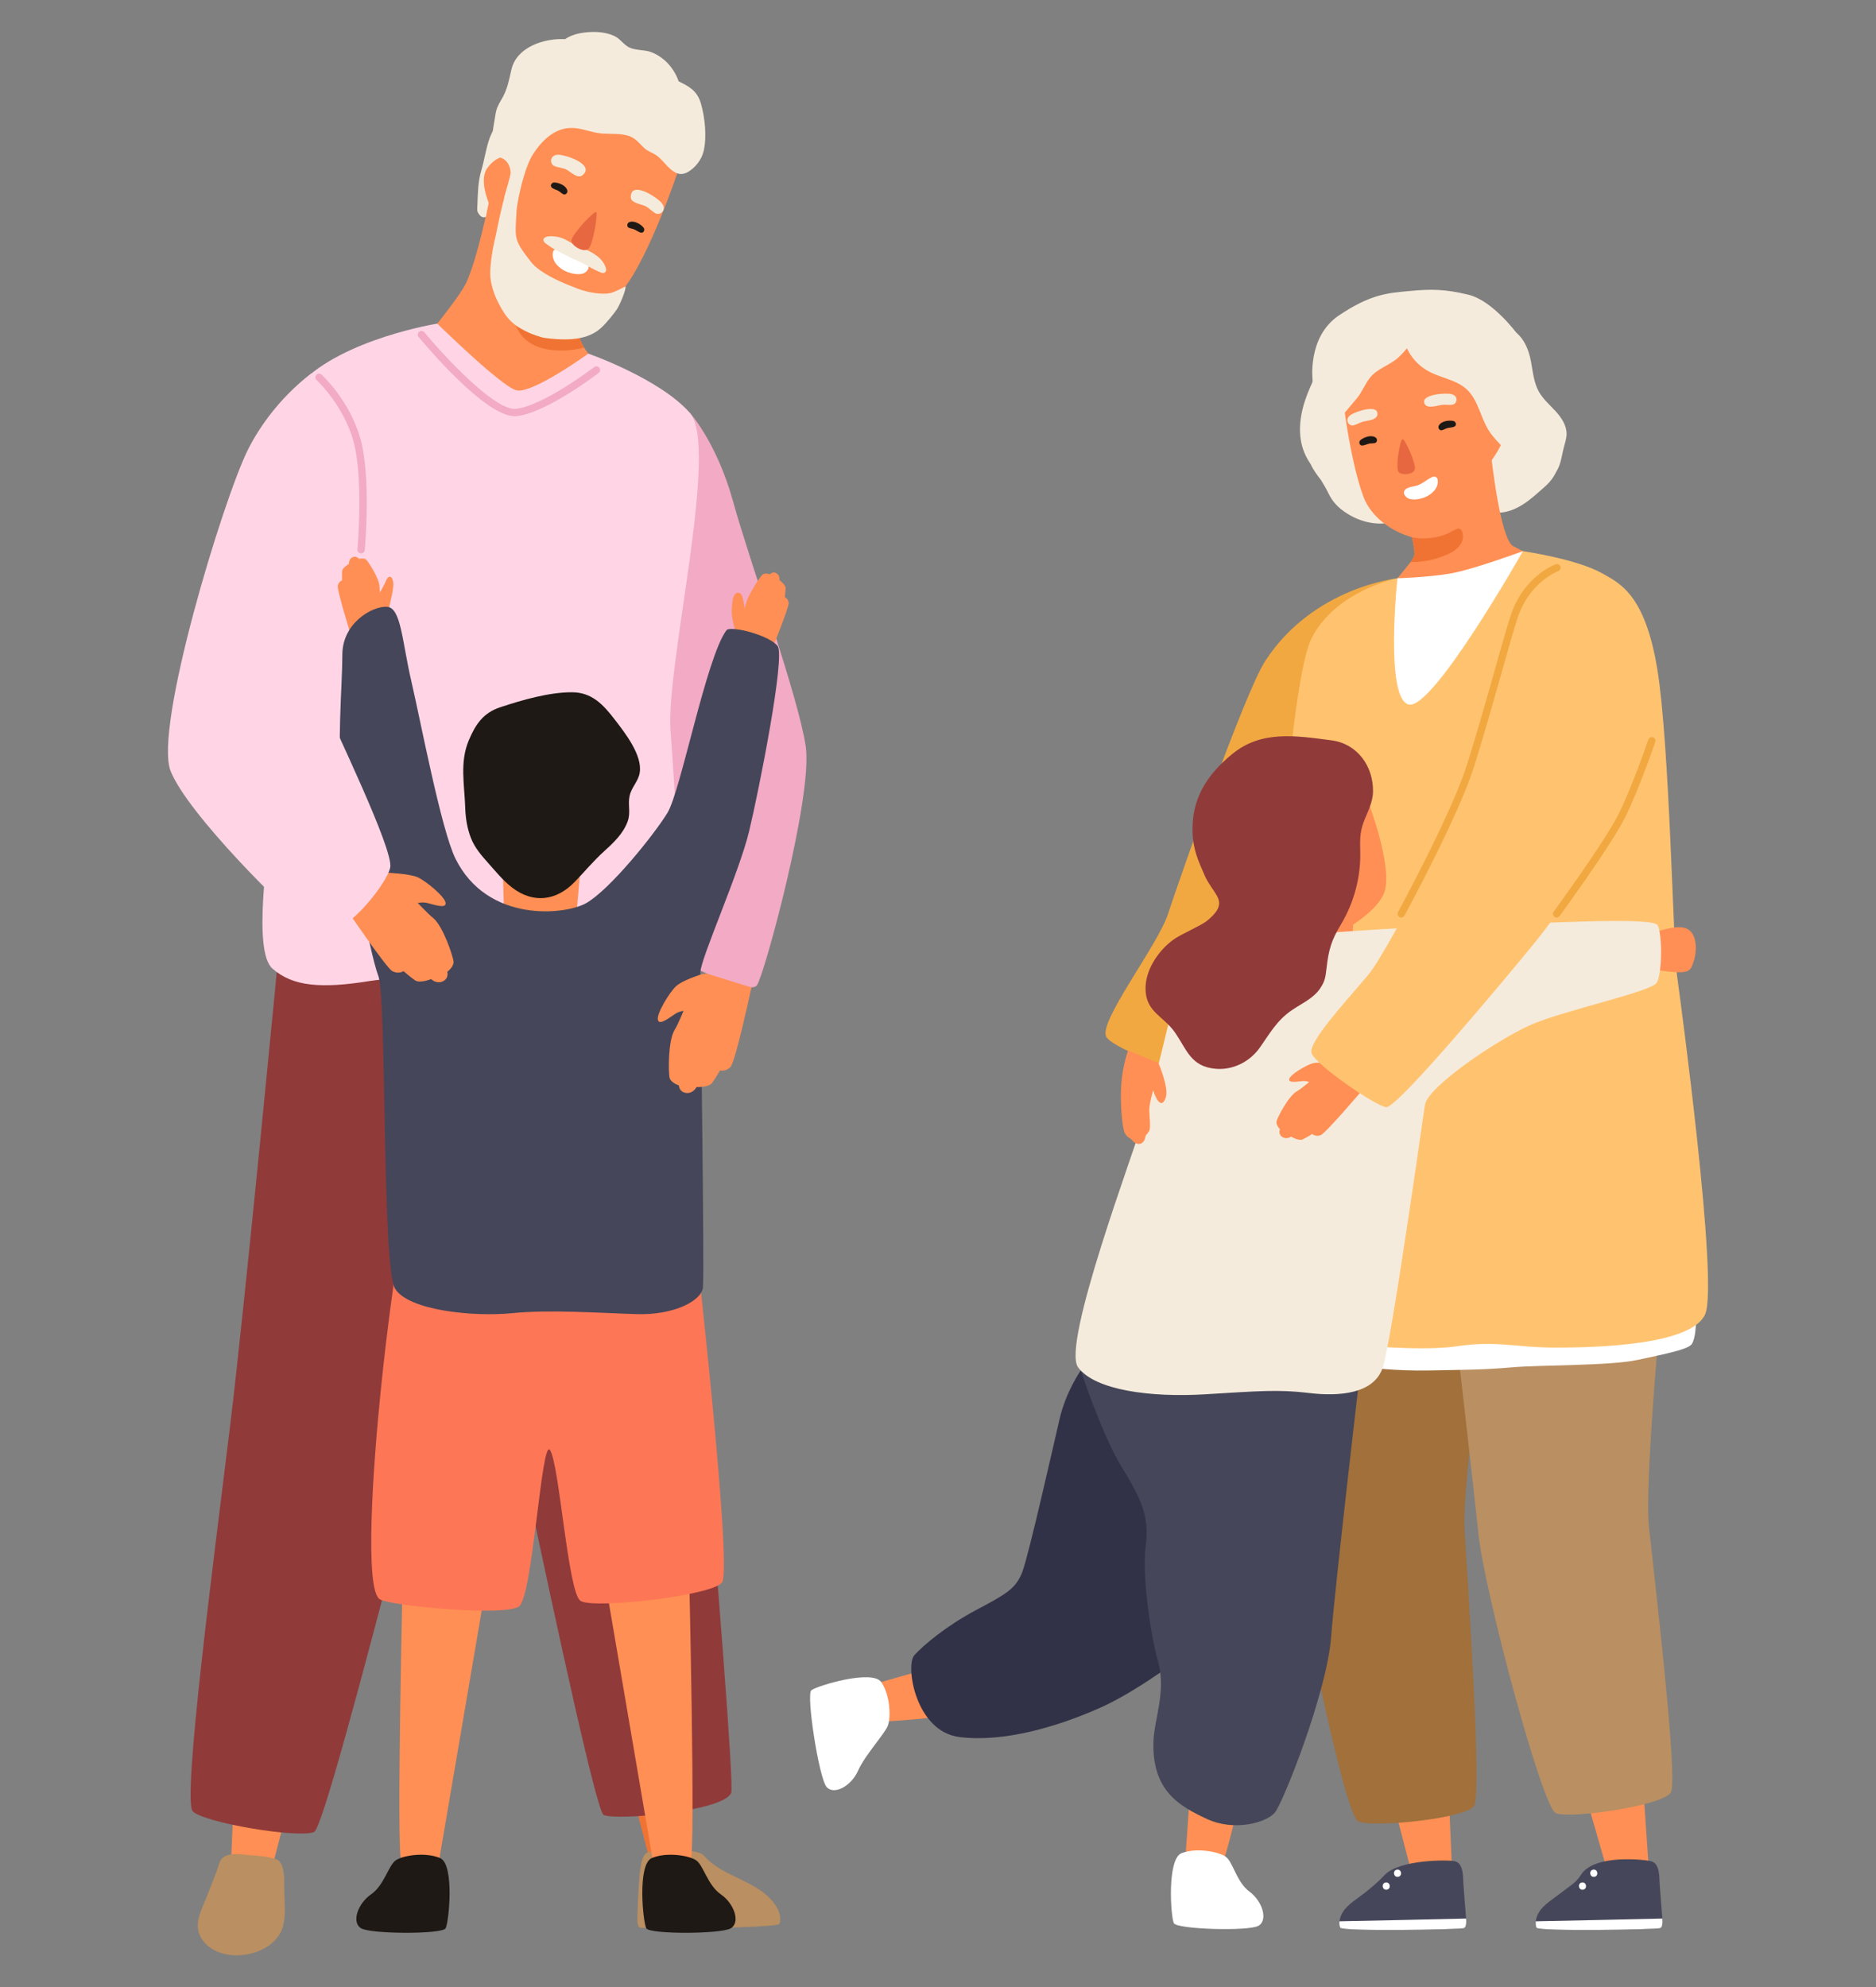 <?xml version="1.0" encoding="utf-8"?>
<!-- Generator: Adobe Illustrator 16.0.0, SVG Export Plug-In . SVG Version: 6.00 Build 0)  -->
<!DOCTYPE svg PUBLIC "-//W3C//DTD SVG 1.1//EN" "http://www.w3.org/Graphics/SVG/1.1/DTD/svg11.dtd">
<svg version="1.1" id="Layer_1" xmlns="http://www.w3.org/2000/svg" xmlns:xlink="http://www.w3.org/1999/xlink" x="0px" y="0px"
	 width="1343.157px" height="1422.887px" viewBox="0 0 1343.157 1422.887" enable-background="new 0 0 1343.157 1422.887"
	 xml:space="preserve">
<rect x="0" y="0" width="1343.157" height="1422.887" fill="#808080" stroke="none"/>
<g>
	<g>
		<path fill="#F2A841" d="M1000.522,414.044c0,0-60.212,6.324-94.53,59.019c-15.164,23.285-62.312,158.715-69.814,181.532
			c-7.508,22.807-50.939,78.424-43.915,88.089c7.029,9.659,57.089,25.862,57.089,25.862S961.763,555.881,961.763,555.31
			S1000.522,414.044,1000.522,414.044z"/>
	</g>
	<g>
		<g>
			<path fill="#FF8F54" d="M924.965,1123.086c0,0-45.696,210.004-49.849,210.349c-4.153,0.351-26.152-6.556-26.152-6.556
				l14.913-215.239L924.965,1123.086z"/>
		</g>
		<g>
			<path fill="#FFFFFF" d="M877.581,1329.39c-5.187-3.664-20.877-6.645-31.554-2.572c-10.673,4.064-7.817,45.728-5.6,50.158
				c2.218,4.43,53.296,5.902,60.48,1.923c7.189-3.978,3.005-17.625-6.33-24.51C885.244,1347.504,882.768,1333.063,877.581,1329.39z"
				/>
		</g>
	</g>
	<g>
		<g>
			<path fill="#FF8F54" d="M789.658,1214.945c0,0-157.115,20.758-158.844,16.971c-1.729-3.787-2.665-26.831-2.665-26.831
				l207.618-58.695L789.658,1214.945z"/>
		</g>
		<g>
			<path fill="#FFFFFF" d="M635.584,1235.771c2.414-5.877,1.796-21.835-4.565-31.322c-6.36-9.49-46.318,2.634-50.136,5.788
				c-3.823,3.155,5.491,63.155,10.976,69.27c5.491,6.107,17.847-1.03,22.467-11.67
				C618.942,1257.192,633.17,1241.647,635.584,1235.771z"/>
		</g>
	</g>
	<g>
		<path fill="#313247" d="M773.788,981.237c0,0-10.508,14.816-15.118,34.576c-4.611,19.76-22.143,97.664-26.754,109.762
			c-4.611,12.094-12.057,16.045-33.135,27.243c-21.078,11.196-37.544,25.029-44.131,32.275c-6.586,7.245,0.659,54.67,32.275,58.621
			c31.616,3.953,70.02-7.245,100.979-21.076c30.957-13.832,68.501-44.132,68.501-44.132l27.006-204.85L773.788,981.237z"/>
	</g>
	<g>
		<g>
			<polygon fill="#FF8F54" points="1036.287,1262.277 1039.771,1342.574 1009.986,1338.354 991.253,1266.321 			"/>
		</g>
		<g>
			<g>
				<path fill="#454659" d="M1047.777,1349.141c0.588,8.11,1.185,16.214,1.884,24.36l0.021,0.154
					c0.268,3.212,0.016,6.165-1.487,6.844c-2.568,1.081-87.629,2.532-88.643-0.308c-0.547-1.313-0.695-2.837-0.5-4.56
					c0.01-0.325,0.071-0.7,0.181-1.092c0.298-1.739,0.967-3.529,2.104-5.377c3.305-5.593,10.951-10.056,15.901-14.002
					c5.002-4.016,9.603-7.791,14.022-12.593c10.462-11.356,46.478-11.079,50.626-9.87
					C1048.081,1334.536,1047.396,1344.252,1047.777,1349.141z"/>
			</g>
		</g>
		<g>
			<path fill="#FFFFFF" d="M1049.681,1373.655c0.268,3.212,0.016,6.165-1.487,6.844c-2.568,1.081-87.629,2.532-88.643-0.308
				c-0.547-1.313-0.695-2.837-0.5-4.56C973.64,1375.405,1033.523,1374.036,1049.681,1373.655z"/>
		</g>
		<g>
			<path fill="#FFFFFF" d="M992.149,1347.827c-3.334,0.438-2.654,5.625,0.687,5.183
				C996.169,1352.567,995.491,1347.386,992.149,1347.827z"/>
		</g>
		<g>
			<path fill="#FFFFFF" d="M1000.24,1338.621c-3.334,0.443-2.655,5.626,0.679,5.183
				C1004.257,1343.366,1003.579,1338.18,1000.24,1338.621z"/>
		</g>
	</g>
	<g>
		<g>
			<polygon fill="#FF8F54" points="1175.402,1263.646 1180.881,1343.829 1151.004,1340.356 1130.482,1268.807 			"/>
		</g>
		<g>
			<g>
				<path fill="#454659" d="M1188.292,1349.141c0.591,8.11,1.184,16.214,1.889,24.36l0.021,0.154
					c0.263,3.212,0.016,6.165-1.486,6.844c-2.568,1.081-87.635,2.532-88.645-0.308c-0.545-1.313-0.694-2.837-0.499-4.56
					c0.01-0.325,0.066-0.7,0.175-1.092c0.304-1.739,0.974-3.529,2.11-5.377c3.299-5.593,10.95-10.056,15.9-14.002
					c5.003-4.016,10.647-7.01,14.018-12.593c9.325-15.422,46.482-11.079,50.626-9.87
					C1188.596,1334.536,1187.911,1344.252,1188.292,1349.141z"/>
			</g>
		</g>
		<g>
			<path fill="#FFFFFF" d="M1190.201,1373.655c0.263,3.212,0.016,6.165-1.486,6.844c-2.568,1.081-87.635,2.532-88.645-0.308
				c-0.545-1.313-0.694-2.837-0.499-4.56C1114.161,1375.405,1174.038,1374.036,1190.201,1373.655z"/>
		</g>
		<g>
			<path fill="#FFFFFF" d="M1132.669,1347.827c-3.334,0.438-2.654,5.625,0.684,5.183
				C1136.689,1352.567,1136.009,1347.386,1132.669,1347.827z"/>
		</g>
		<g>
			<path fill="#FFFFFF" d="M1140.753,1338.621c-3.334,0.443-2.655,5.626,0.685,5.183
				C1144.772,1343.366,1144.099,1338.18,1140.753,1338.621z"/>
		</g>
	</g>
	<g>
		<path fill="#A1703B" d="M1068.515,908.516c0,0-21.937,153.045-19.95,186.545c1.985,33.494,12.592,188.397,6.885,197.81
			c-5.706,9.41-73.699,15.973-83.148,11.146c-9.452-4.827-43.461-166.949-45.921-209.259c-2.466-42.314,2.418-185.397,2.418-185.397
			L1068.515,908.516z"/>
	</g>
	<g>
		<path fill="#BA8F61" d="M1191.966,905.387c0,0-14.935,153.894-11.42,187.261c3.515,33.375,21.084,180.929,15.814,190.589
			c-5.27,9.658-72.893,19.323-82.552,14.928c-9.663-4.389-50.943-158.092-55.34-200.248c-4.389-42.154-22.343-197.15-22.343-197.15
			L1191.966,905.387z"/>
	</g>
	<path fill="#FFFFFF" d="M979.686,978.993c0,0,18.623,2.733,43.653,2.244c25.03-0.483,39.521-0.483,59.281-2.244
		c19.76-1.76,70.257-1.013,90.017-5.336c19.761-4.327,36.011-7.395,38.646-11.347c2.634-3.951,2.887-13.595,2.887-13.595
		l-231.128,6.566L979.686,978.993z"/>
	<g>
		<path fill="#454659" d="M973.398,985.514c0,0-17.326,147.59-20.419,187.064s-34.252,117.903-40.179,125.149
			c-5.928,7.244-28.981,13.833-48.743,4.611c-19.76-9.223-39.521-20.26-38.202-55.87c0.575-15.607,9.221-35.687,3.293-56.765
			c-5.929-21.076-11.388-63.233-8.985-81.676c2.399-18.443,0-30.3-16.481-56.646c-14.285-22.833-29.894-70.146-29.894-70.146
			L973.398,985.514z"/>
	</g>
	<g>
		<g>
			<path fill="#FF8F54" d="M288.616,1115.932c0,0-5.136,214.858-1.184,216.176c3.953,1.317,26.959-0.201,26.959-0.201
				l36.289-212.682L288.616,1115.932z"/>
		</g>
		<g>
			<path fill="#F2AAC5" d="M493.67,295.327c0,0,19.395,20.971,31.21,63.784s46.725,139.639,51.994,175.208
				c5.27,35.568-29.64,163.718-34.909,171.112c-5.27,7.39-48.294-14.126-48.294-14.126s-21.639-166.208-21.911-172.136
				c-0.273-5.928-1.045-171.915,0-179.818C472.804,331.447,493.67,295.327,493.67,295.327z"/>
		</g>
		<g>
			<g>
				<polygon fill="#F07333" points="447.506,1263.656 467.709,1341.451 494.946,1328.69 491.751,1254.321 				"/>
			</g>
			<g>
				<path fill="#BA8F61" d="M558.097,1377.397c-1.102,3.24-96.965,3.873-99.898,2.7c-1.734-0.68-1.95-4.137-1.842-7.854
					c1.076-36.555,2.99-44.665,7.698-46.143c4.652-1.472,34.967-3.345,39.99,2.548c13.683,16.061,39.999,17.609,51.752,36.382
					c1.296,2.079,2.121,4.086,2.511,6.01C558.838,1373.439,558.719,1375.61,558.097,1377.397z"/>
			</g>
		</g>
		<g>
			<g>
				<polygon fill="#FF8F54" points="212.873,1267.608 192.675,1345.405 165.437,1332.643 168.634,1258.273 				"/>
			</g>
			<g>
				<path fill="#BA8F61" d="M159.242,1398.633c16.889,4.817,39.613-3.267,43.576-20.264c1.93-8.285,0.809-16.925,0.664-25.323
					c-0.097-5.666,0.675-14.656-2.865-19.631c-0.618-0.865-1.344-1.565-2.353-1.951c-5.99-2.301-13.302-2.723-19.622-3.242
					c-5.66-0.468-13.235-1.877-18.355,1.322c-3.34,2.08-3.7,6.433-4.981,9.787c-2.32,6.094-4.74,12.15-7.102,18.228
					c-4.029,10.364-10.76,21.212-3.077,31.71C148.554,1393.946,153.566,1397.017,159.242,1398.633z"/>
			</g>
		</g>
		<g>
			<path fill="#913A3A" d="M200.332,673.301c0,0-24.504,256.92-35.728,348.786c-11.229,91.873-34.241,266.578-26.625,274.761
				c7.61,8.181,76.257,19.684,86.976,14.799c10.724-4.889,114.61-428.66,123.78-453.376c9.17-24.71,31.889-205.395,31.889-205.395
				L200.332,673.301z"/>
		</g>
		<g>
			<path fill="#913A3A" d="M475.222,677.689c0,0,52.478,595.543,48.299,605.983c-5.27,13.175-81.943,20.102-91.334,15.809
				c-9.392-4.291-107.03-489.104-107.03-489.104l-2.069-125.309l-4.035-34.416L475.222,677.689z"/>
		</g>
		<g>
			<path fill="#FF8F54" d="M434.024,267.303c0,0-33.217,29.224-35.806,29.239c-2.634,0.01-42.747,1.039-42.747,1.039l-34.823-30.103
				l-7.564-35.77c0,0,17.15-21.351,20.841-29.513c8.233-18.226,15.798-56.439,15.978-56.955l26.527-1.821l3.376,4.395l1.76,2.326
				l12.443,16.22l16.765,21.958l17.774,23.265c0,0-3.242,3.623-6.613,7.879c-1.878,2.362-3.761,4.924-5.161,7.142
				c-0.843,1.396-1.523,2.691-1.874,3.68c-0.71,2.131-0.998,4.229-0.864,6.35c0.113,4.22,1.76,8.336,4.148,12.222
				C422.465,255.812,429.099,262.064,434.024,267.303z"/>
		</g>
		<g>
			<path fill="#F07333" d="M414.037,236.633c0.113,4.22,1.76,8.336,4.148,12.222c-8.568,2.466-37.813,6.685-47.842-13.507
				c-6.124-12.331,0.206-35.508,2.599-47.867c1.626-8.481,3.648-14.842,4.055-15.933c0.005-0.108,0.062-0.104,0.062-0.159
				c0,0,33.489,36.272,44.877,48.073c1.22,1.261,2.239,2.243,2.851,2.846c1.477,1.42,2.136,3.555,2.208,5.984
				C427.189,231.725,416.841,237.838,414.037,236.633z"/>
		</g>
		<g>
			<g>
				<path fill="#F5EBDC" d="M341.803,146.575c0.324-8.146,0.438-16.637,2.779-24.475c2.109-7.056,3.118-14.403,5.372-21.422
					c2.058-6.417,5.918-12.032,8.382-18.284c0.402-1.024,2.1-1.219,2.342,0.057c0.742,3.927-0.144,6.335-1.395,10.256
					c-1.523,4.791-2.635,9.227-3.545,13.909c0.623-1.281,1.199-2.593,1.62-3.988c0.901-3.01,5.1-2.711,5.949,0.146
					c2.718,9.112-6.329,14.268-8.459,22.784c-2.198,8.815,1.126,20.487-4.868,28.181c-1.503,1.929-4.323,2.675-6.186,0.647
					C341.14,151.494,341.655,150.347,341.803,146.575z"/>
			</g>
			<g>
				<path fill="#FF8F54" d="M485.184,123.218c0,0-20.028,59.857-38.414,83.204c-11.954,15.186-40.668,33.278-53.852,25.55
					c-15.536-9.104-46.735-31.545-47.651-50.935c-1.173-24.764,17.486-86.78,23.043-96.62c5.558-9.833,73.309-12.077,73.309-12.077
					L485.184,123.218z"/>
			</g>
			<g>
				<path fill="#FF8F54" d="M366.118,112.298c0,0-9.52-2.985-17.296,8.192c-7.78,11.187,5.604,34.492,5.604,34.492l21.434-26.362
					L366.118,112.298z"/>
			</g>
			<g>
				<path fill="#F5EBDC" d="M451.865,138.943c2.346-8.46,19.194,2.851,21.999,6.556c0.685,0.896,1.266,1.919,1.379,3.035
					c0.335,3.191-3.108,5.692-5.938,4.18c-2.471-1.323-4.287-3.515-6.715-4.889c-3.108-1.766-11.111-2.115-10.993-6.916
					C451.618,140.163,451.71,139.509,451.865,138.943z"/>
			</g>
			<g>
				<path fill="#F5EBDC" d="M417.088,125.42c-3.689,3.067-8.928-2.99-12.242-4.339c-2.583-1.055-5.429-1.115-7.997-2.238
					c-2.943-1.275-3.113-5.526-0.412-7.245c0.952-0.602,2.115-0.782,3.242-0.803c4.646-0.093,23.97,6.104,18.788,13.194
					C418.123,124.462,417.665,124.937,417.088,125.42z"/>
			</g>
			<g>
				<path fill="#FFFFFF" d="M400.452,178.854c4.276,2.203,6.869,5.342,11.758,6.891c2.598,0.818,7.91,1.199,9.098,4.457
					c0.875,2.403-1.94,5.136-4.05,5.696c-3.51,0.926-7.755,0.103-11.09-1.164c-5.408-2.058-11.203-7.265-10.404-13.605
					c0.242-1.939,1.594-3.23,3.576-2.706C399.721,178.52,400.091,178.67,400.452,178.854z"/>
			</g>
			<g>
				<path fill="#F5EBDC" d="M354.704,82.194c0.571-4.097,1.848-6.803,3.937-10.288c4.78-7.95,5.439-13.466,7.605-22.43
					c3.751-15.562,22.94-22.262,38.26-21.417c5.306-3.618,12.032-4.88,18.68-5.136c5.377-0.237,10.898,0.421,15.854,2.489
					c4.487,1.849,6.207,5.054,9.886,7.617c4.817,3.386,11.697,2.289,17.131,4.209c3.762,1.41,7.292,3.603,10.234,6.309
					c4.432,4.065,7.684,9.149,9.603,14.676c7.189,3.604,13.185,6.489,15.906,15.778c2.923,9.983,4.375,24.092,1.966,34.256
					c-1.411,5.954-5.872,11.79-11.162,14.842c-10.189,5.881-15.865-7.38-22.828-12.017c-2.758-1.837-6.026-2.769-8.491-5.063
					c-5.259-4.925-6.917-8.388-15.057-9.644c-6.237-0.957-12.562-0.149-18.736-1.245c-6.484-1.152-12.767-3.829-19.457-3.524
					c-11.568,0.524-20.383,9.499-26.306,18.632c-4.513,6.973-6.108,15.695-9.818,23.138c-0.833,1.662-1.93,3.426-3.838,4.014
					c-4.41,1.42-7.266,4.641-7.266,4.641s4.862-16.564,4.78-18.319c-0.432-9.365-7.313-10.848-7.313-10.848
					s-2.465-0.931-3.515-2.228c-1.019-1.261-1.451-3.375-1.765-4.945C351.437,97.915,353.583,89.882,354.704,82.194z"/>
			</g>
			<g>
				<path fill="#F5EBDC" d="M392.064,169.346c1.374-0.31,3.896-0.288,6.041,0.092c1.596,0.196,3.129,0.612,4.616,1.184
					c0.624,0.227,1.209,0.479,1.771,0.763c2.444,1.219,4.78,2.645,7.184,3.931c2.12,1.137,4.307,1.936,6.541,2.861
					c6.473,2.676,13.451,6.654,15.576,13.822c0.757,2.563-1.064,4.199-3.478,3.189c-2.887-1.203-5.753-2.573-8.455-4.152
					c-7.512-4.4-15.695-7.472-23.321-11.656c-2.738-1.502-5.388-3.252-7.904-5.114C388.528,172.711,388.143,170.209,392.064,169.346
					z"/>
			</g>
			<g>
				<path fill="#E66740" d="M426.783,151.854c1.472,0.746-1.981,21.834-5.15,25.92c-3.175,4.085-13.236-2.244-12.526-5.728
					C410.147,166.952,425.316,151.107,426.783,151.854z"/>
			</g>
			<g>
				<path fill="#F5EBDC" d="M447.861,205.042c0.365,3.124-4.452,13.812-6.18,16.39c-2.399,3.603-7.909,10.205-11.069,13.098
					c-7.204,6.699-18.196,10.368-40.452,7.451c-2.789-0.366-9.278-2.743-11.666-3.834c-10.946-5.033-15.685-9.736-21.407-20.749
					c-3.304-6.339-6.119-14.479-6.078-21.438c-0.03-3.483,0.31-7.004,0.746-10.415c0.371-2.887,0.839-5.769,1.369-8.651
					c0.005-0.107,0.057-0.102,0.057-0.159c0-0.051,0-0.051,0-0.051c0.582-2.933,1.271-5.907,1.955-8.84
					c0.128-0.629,1.101-5.708,2.552-12.351c0.443-1.987,0.891-4.081,1.441-6.278c0.561-2.403,1.235-4.91,1.904-7.415
					c1.775-6.794,3.911-13.359,6.175-17.759c0.905-1.708,3.726-0.917,3.818,0.926c0.371-0.093,1.07-0.535,1.94-1.143
					c1.57-1.101,3.463-2.563,3.463-2.563s-0.36,1.204-0.905,3.236c-0.051,0.052-0.057,0.104-0.057,0.159
					c-0.181,0.68-0.422,1.463-0.612,2.296c-0.417,1.302-0.783,2.769-1.209,4.333c-1.667,6.69-3.607,15.16-3.854,20.532
					c-0.525,10.261-1.121,15.144,0.34,19.889c1.271,4.158,4.081,8.218,9.978,15.757c1.708,2.223,4.06,4.313,6.787,6.201
					c8.173,5.835,19.509,10.302,27.413,13.276c6.247,2.336,17.028,4.518,23.584,2.645c2.5-0.648,9.056-4.05,9.86-4.498
					C447.809,205.038,447.861,205.042,447.861,205.042z"/>
			</g>
			<g>
				<path fill="#1E1915" d="M450.208,163.077c1.426,0.628,2.959,0.69,4.369,1.39c1.395,0.686,2.563,1.616,4.07,2.069
					c2.167,0.647,3.381-2.013,2.115-3.562c-2.182-2.687-7.127-5.485-10.498-3.762C448.885,159.918,448.643,162.383,450.208,163.077z
					"/>
			</g>
			<g>
				<path fill="#1E1915" d="M403.22,139.046c-1.374-0.74-2.367-1.904-3.782-2.588c-1.399-0.675-2.855-1.024-4.138-1.931
					c-1.847-1.313-0.499-3.899,1.497-3.864c3.463,0.066,8.708,2.238,9.428,5.954C406.524,138.141,404.728,139.849,403.22,139.046z"
					/>
			</g>
		</g>
		<g>
			<path fill="#FFD5E5" d="M313.084,231.709c0,0,45.485,44.682,56.538,47.718c11.053,3.036,51.588-26.244,51.588-26.244
				s50.584,17.624,72.46,42.145c21.875,24.516-17.177,181.291-13.591,227.995c3.587,46.71,10.817,169.527,4.292,177.205
				c-6.515,7.672-183.617-3.993-218.975,1.761c-35.363,5.758-55.858,4.034-70.334-8.79c-14.476-12.823-2.799-84.769-1.035-109.31
				c1.765-24.546-10.209-277.195,20.836-309.471C245.904,242.442,313.084,231.709,313.084,231.709z"/>
		</g>
		<g>
			<polygon fill="#FF8F54" points="360.02,622.536 361.193,666.739 387.988,691.306 411.5,668.634 415.637,621.136 			"/>
		</g>
		<g>
			<g>
				<path fill="#FF8F54" d="M275.288,446.741c0,0-3.597-20.831-3.577-26.574c0.021-5.737-7.919-17.989-9.597-19.472
					c-1.678-1.486-5.187-0.582-5.187-0.582s-1.755-2.485-4.601-1.096s-2.465,4.683-2.465,4.683s-4.693,2.666-4.904,5.239
					c-0.21,2.578-0.015,6.597-0.015,6.597s-2.583,0.762-3.125,3.963c-0.54,3.211,9.407,35.207,9.407,35.207l3.905,3.993
					c0,0,7.395,3.866,7.74,3.479C263.21,461.788,275.288,446.741,275.288,446.741z"/>
			</g>
			<g>
				<path fill="#FF8F54" d="M268.614,429.153c0,0,5.269-7.246,7.688-13.175c2.414-5.928,5.707-2.419,5.27,3.73
					c-0.443,6.15-4.611,21.516-4.611,21.516s-11.908-3.736-10.951-4.153C266.966,436.655,268.614,429.153,268.614,429.153z"/>
			</g>
		</g>
		<g>
			<g>
				<path fill="#FF8F54" d="M528.945,456.035c0,0,3.083-18.319,5.876-26.157c1.93-5.408,9.458-17.233,11.259-18.566
					s5.218-0.128,5.218-0.128s1.96-2.327,4.678-0.69c2.712,1.637,2.048,4.879,2.048,4.879s4.441,3.062,4.426,5.649
					c-0.016,2.584-0.556,6.566-0.556,6.566s2.512,0.982,2.769,4.225s-12.438,34.257-12.438,34.257l-4.241,3.633
					c0,0-7.703,3.212-8.012,2.789C539.665,472.079,528.945,456.035,528.945,456.035z"/>
			</g>
			<g>
				<path fill="#FF8F54" d="M533.783,441.225c-0.504-3.926-0.772-7.899-1.709-11.753c-0.489-2.013-0.9-4.807-3.396-5.074
					c-3.838-0.411-4.359,6.423-4.569,8.836c-0.154,1.708-0.206,3.422-0.206,5.14c0,6.165,3.859,17.677,3.859,17.677
					s12.19-2.687,11.27-3.185C538.116,452.36,533.783,441.225,533.783,441.225z"/>
			</g>
		</g>
		<g>
			<g>
				<path fill="#FF8F54" d="M493.155,1115.932c0,0,5.135,214.858,1.183,216.176c-3.952,1.317-26.959-0.201-26.959-0.201
					l-36.289-212.682L493.155,1115.932z"/>
			</g>
			<g>
				<path fill="#1E1915" d="M498.337,1331.906c-5.3-3.505-21.078-5.984-31.616-1.575c-10.539,4.405-6.366,45.959-4.004,50.313
					c2.357,4.357,53.456,4.209,60.511,0c7.055-4.204,2.444-17.707-7.106-24.293C506.571,1349.763,503.637,1335.405,498.337,1331.906
					z"/>
			</g>
		</g>
		<g>
			<path fill="#1E1915" d="M440.266,515.357c-8.408-10.941-16.472-19.637-30.7-19.7c-16.462-0.071-35.873,5.574-51.444,10.746
				c-11.979,3.982-17.522,11.897-22.482,23.66c-6.624,15.705-3.073,31.813-2.548,48.387c0.227,7.303,1.4,14.651,4.05,21.49
				c2.696,6.951,7.457,12.469,12.366,17.954c5.459,6.098,10.601,12.546,17.126,17.578c15.211,11.712,31.754,9.499,44.794-3.993
				c6.999-7.23,13.298-14.882,20.77-21.664c6.88-6.247,14.012-12.829,17.224-21.808c2.29-6.402-0.052-11.914,1.368-18.259
				c1.37-6.134,6.16-10.22,7.209-16.379C460.14,540.809,447.465,524.728,440.266,515.357z"/>
		</g>
		<g>
			<path fill="#FD7756" d="M292.546,856.85c0,0-10.626,47.555-19.98,139.204c-5.337,52.281-11.903,143.194-0.428,149.139
				c9.381,4.861,89.626,12.282,99.507,4.991c9.741-7.188,16.065-120.831,22.117-111.977c6.751,9.882,12.849,102.112,21.875,108.024
				c9.083,5.948,93.63-3.516,101.297-13.174c7.667-9.659-19.673-250.297-19.673-250.297L292.546,856.85z"/>
		</g>
		<g>
			<path fill="#454659" d="M326.093,614.766c-10.23-20.686-25.02-98.874-31.638-127.259c-6.622-28.396-7.224-52.468-17.455-53.064
				c-10.23-0.602-31.889,11.434-31.889,34.303c0,22.863-4.214,66.187,0,99.887c3.283,26.275,19.437,113.726,25.699,129.981
				c6.262,16.256,2.444,208.523,12.077,224.104c9.623,15.582,56.07,20.239,83.467,17.517c27.391-2.722,62.893-0.144,89.369,0.67
				c26.481,0.823,46.339-9.284,47.543-18.975c1.199-9.688-1.806-216.092-1.806-225.725c0-9.623,27.68-71.004,34.9-101.097
				c7.219-30.083,25.878-124.563,20.459-132.384c-5.413-7.821-33.958-15.099-36.706-11.435
				c-14.445,19.256-32.651,115.129-42.279,130.772c-9.627,15.649-41.213,54.995-58.231,64.623
				C404.723,655.1,349.007,661.104,326.093,614.766z"/>
		</g>
		<g>
			<g>
				<path fill="#FF8F54" d="M280.212,625.953c0,0,22.513,25.411,29.733,31.144c7.22,5.731,14.62,27.982,14.8,31.575
					c0.18,3.597-4.477,7.091-4.477,7.091s1.363,4.693-3.237,6.864c-4.601,2.172-8.346-1.605-8.346-1.605s-8.048,3.217-11.491,0.896
					c-3.442-2.321-8.285-6.597-8.285-6.597s-3.551,2.479-8.11-0.063c-4.564-2.537-34.724-47.115-34.724-47.115l-1.086-8.897
					c0,0,2.573-13.158,3.402-13.199C249.218,626.004,280.212,625.953,280.212,625.953z"/>
			</g>
			<g>
				<path fill="#FF8F54" d="M276.383,624.82c0,0,16.966,0.679,22.73,3.314c5.763,2.635,19.431,13.801,19.925,18.345
					c0.494,4.545-8.728,1.055-13.339,0c-4.61-1.055-8.727,0.757-8.727,0.757l-19.596-15.808L276.383,624.82z"/>
			</g>
		</g>
		<g>
			<g>
				<path fill="#FF8F54" d="M500.972,698.048c-2.527,1.102-12.937,31.39-17.877,39.17c-4.94,7.787-4.626,31.23-3.623,34.684
					c1.008,3.459,6.555,5.229,6.555,5.229s0.248,4.883,5.311,5.423c5.059,0.548,7.358-4.25,7.358-4.25s8.656,0.396,11.146-2.922
					c2.491-3.325,5.666-8.955,5.666-8.955s4.163,1.185,7.642-2.711c3.479-3.896,14.861-56.739,14.861-56.739l-31.837-9.855
					C506.175,697.12,503.499,696.946,500.972,698.048z"/>
			</g>
			<g>
				<path fill="#FF8F54" d="M500.972,698.048c0,0-12.561,3.879-17.142,8.253c-4.58,4.384-13.827,19.421-12.803,23.872
					c1.024,4.451,8.589-1.868,12.598-4.378c4.009-2.507,8.497-2.147,8.497-2.147l13.323-21.359L500.972,698.048z"/>
			</g>
		</g>
		<g>
			<path fill="#FFD5E5" d="M223.01,267.365c0,0-27.947,19.513-45.51,54.639c-17.568,35.131-67.627,199.362-55.329,230.1
				c12.293,30.736,83.122,100.999,100.839,114.172c17.723,13.174,53.729-32.315,56.363-45.14
				c2.635-12.823-41.274-102.403-46.544-116.457C227.559,490.626,223.01,267.365,223.01,267.365z"/>
		</g>
		<g>
			<path fill="#1E1915" d="M283.434,1331.906c5.3-3.505,21.078-5.984,31.617-1.575c10.539,4.405,6.365,45.959,4.003,50.313
				c-2.356,4.357-53.455,4.209-60.51,0c-7.055-4.204-2.445-17.707,7.106-24.293C275.2,1349.763,278.133,1335.405,283.434,1331.906z"
				/>
		</g>
		<g>
			<path fill="#F2AAC5" d="M258.548,396.219c-0.082,0-0.16-0.006-0.242-0.011c-1.452-0.133-2.517-1.415-2.388-2.86
				c0.046-0.505,4.457-50.78-2.799-77.23c-7.179-26.188-26.27-43.803-26.461-43.977c-1.075-0.983-1.152-2.65-0.17-3.727
				c0.983-1.07,2.65-1.152,3.72-0.175c0.83,0.762,20.409,18.834,27.995,46.483c7.502,27.372,3.155,76.998,2.964,79.098
				C261.043,395.189,259.896,396.219,258.548,396.219z"/>
		</g>
		<g>
			<path fill="#F2AAC5" d="M368.388,297.982c-21.145,0-63.794-50.852-68.652-56.728c-0.927-1.123-0.767-2.779,0.355-3.705
				c1.112-0.933,2.769-0.772,3.71,0.35c12.9,15.612,49.786,55.776,65.101,54.799c19.045-1.354,56.142-29.584,56.518-29.872
				c1.158-0.875,2.805-0.669,3.695,0.493c0.88,1.153,0.664,2.811-0.494,3.695c-1.569,1.204-38.733,29.477-59.348,30.938
				C368.984,297.972,368.686,297.982,368.388,297.982z"/>
		</g>
	</g>
	<g>
		<path fill="#F5EBDC" d="M937.557,331.029c-15.794-24.047-1.004-55.005,13.049-76.509c0.593-0.906,2.049-0.438,1.992,0.648
			c-0.515,9.222-4.405,18.593-7.868,28.004c1.354,0.453,2.408,1.514,2.677,3.129c2.099-1.291,13.409-2.146,14.608,0.576
			c11.811,26.729,11.244,60.289,33.876,80.204c2.506,2.202,0.827,7.029-2.384,7.451c-11.701,1.565-23.412-2.295-32.748-9.453
			c-4.188-3.216-7.271-7.004-9.57-11.732c-1.651-3.391-3.475-6.529-5.373-9.607c-2.86-3.622-5.614-7.379-7.478-11.537
			C938.077,331.813,937.819,331.431,937.557,331.029z"/>
	</g>
	<g>
		<path fill="#F5EBDC" d="M1069.858,311.62c10.673-3.701,24.562,6.029,30.397,14.542c3.21,4.684,4.76,9.622,4.497,14.285
			c0.598-0.607,1.204-1.194,1.719-1.915c4.446-6.195,5.28-12.721,5.027-20.079c-0.046-1.461,2.255-1.935,2.821-0.606
			c4.718,11.084,1.06,22.337-7.951,30.32c-10.241,9.071-20.842,19.573-36.006,18.978
			C1042.518,366.043,1049.105,318.824,1069.858,311.62z"/>
	</g>
	<g>
		<path fill="#FF8F54" d="M1065.016,249.308c0,0,6.325,68.101,1.261,95.317c-3.293,17.703-26.759,39.32-39.577,41.281
			c-16.581,2.531-43.117-9.736-50.738-30.804c-9.829-27.17-15.85-75.372-15.521-85.891c0.329-10.523,47.97-33.958,47.97-33.958
			L1065.016,249.308z"/>
	</g>
	<g>
		<path fill="#FF8F54" d="M990.096,426.239l27.001,26.563l42.726,3.551c0,0,29.673-22.786,31.669-24.206
			c1.931-1.462,23.266-25.679,23.266-25.679s-23.573-11.171-31.381-15.447c-9.344-5.136-15.675-64.299-15.675-64.299l-62.079,36.809
			l5.361,21.263c1.009,4.622,1.729,8.862,1.733,11.527c-0.005,1.688-1.039,3.803-2.778,6.071
			C1003.198,411.244,990.096,426.239,990.096,426.239z"/>
	</g>
	<g>
		<path fill="#FF8F54" d="M1062.748,288.823c0,0,9.22-1.138,14.47,10.415c5.243,11.558-9.356,30.418-9.356,30.418l-16.785-27.516
			L1062.748,288.823z"/>
	</g>
	<g>
		<path fill="#F5EBDC" d="M1020.051,289.266c-3.695-6.896,15.211-8.207,19.188-7.064c0.968,0.277,1.925,0.694,2.608,1.43
			c1.936,2.094,0.819,5.717-2.011,6.15c-2.465,0.375-4.93-0.217-7.394,0.097C1029.283,290.279,1022.017,292.945,1020.051,289.266z"
			/>
	</g>
	<g>
		<path fill="#F5EBDC" d="M975.975,301.863c-2.402,0.628-4.466,2.104-6.894,2.681c-2.78,0.664-5.178-2.279-4.164-4.945
			c0.351-0.937,1.085-1.688,1.873-2.306c3.263-2.552,20.244-8.347,19.41-0.566C985.753,300.869,979.059,301.05,975.975,301.863z"/>
	</g>
	<g>
		<path fill="#E66740" d="M1004.171,314.485c1.713-0.262,9.211,16.473,8.86,21.083c-0.354,4.611-10.411,4.931-11.846,2.074
			C999.091,333.458,1002.457,314.749,1004.171,314.485z"/>
	</g>
	<g>
		<path fill="#F07333" d="M1009.939,402.393c3.86,0.099,10.615-0.174,18.428-2.511c12.438-3.694,17.146-8.388,18.525-12.581
			c1.399-4.143-0.046-9.612-3.309-8.733c-3.282,0.835-7.539,4.925-17.254,6.341c-9.721,1.409-15.382-0.258-15.382-0.258
			c1.008,4.621,1.765,9.006,1.77,11.671C1012.712,398.01,1011.678,400.124,1009.939,402.393z"/>
	</g>
	<g>
		<path fill="#F5EBDC" d="M939.095,280.24c-0.716-8.502,5.625-22.323,9.186-29.848c6.182-13.049,14.151-13.389,26.255-18.802
			c19.286-8.615,41.789-22.529,61.35-8.77c6.438,1.503,12.705,3.782,19.147,5.306c8.872,2.094,18.484,2.758,26.584,7.271
			c8.938,4.98,12.896,14.305,14.62,23.979c1.286,7.215,2.001,14.754,5.599,21.14c3.021,5.353,7.816,9.428,11.97,13.966
			c4.147,4.539,7.857,10.087,7.811,16.23c-0.026,3.396-1.204,6.664-2.048,9.952c-1.291,5.044-1.848,10.354-4.18,15.011
			c-2.736,5.481-8.799,8.146-14.669,8.485c-6.589,0.381-9.618-2.224-12.325-8.038c-5.142-11.021-16.41-17.97-22.766-28.343
			c-5.77-9.423-7.404-21.531-15.525-29.024c-7.426-6.854-18.37-8.058-27.252-12.885c-5.686-3.093-10.52-7.729-13.849-13.276
			c-0.628-1.05-1.158-2.15-1.697-3.241c-1.704,2.243-3.741,4.332-5.815,6.303c-6.325,6.026-15.366,7.926-20.856,15.073
			c-3.51,4.559-5.435,9.963-9.165,14.46c-4.739,5.712-9.371,11.104-9.371,11.104S939.717,287.563,939.095,280.24z"/>
	</g>
	<g>
		<path fill="#F5EBDC" d="M939.822,272.645c0,0-4.158-31.287,18.726-46.745c22.879-15.453,35.347-16.107,50.676-17.549
			c15.325-1.439,25.334-1.431,42.336,2.728c17.008,4.158,34.206,27.294,34.206,27.294s-49.783-1.6-55.854-0.967
			c-6.067,0.633-53.867,9.582-59.384,15.129C965.005,258.082,939.822,272.645,939.822,272.645z"/>
	</g>
	<g>
		<path fill="#1E1915" d="M1032.36,308.048c1.513-0.391,2.753-1.286,4.286-1.615c1.524-0.329,3.016-0.318,4.478-0.906
			c2.104-0.833,1.41-3.669-0.546-4.105c-3.375-0.752-8.984,0.123-10.563,3.56C1029.365,306.392,1030.703,308.476,1032.36,308.048z"
			/>
	</g>
	<g>
		<path fill="#1E1915" d="M984.415,317.208c-1.522,0.35-3.035,0.118-4.554,0.529c-1.502,0.407-2.824,1.097-4.389,1.252
			c-2.254,0.226-2.938-2.62-1.4-3.901c2.661-2.212,8.044-4.014,11.022-1.678C986.315,314.367,986.083,316.833,984.415,317.208z"/>
	</g>
	<g>
		<path fill="#FFFFFF" d="M1025.099,341.708c-4.05,1.939-6.551,4.801-11.15,6.107c-2.445,0.7-7.411,0.906-8.605,3.911
			c-0.879,2.219,1.673,4.837,3.623,5.419c3.247,0.962,7.226,0.305,10.369-0.788c5.104-1.77,10.647-6.468,10.07-12.396
			c-0.175-1.817-1.399-3.057-3.262-2.625C1025.784,341.42,1025.438,341.548,1025.099,341.708z"/>
	</g>
	<g>
		<path fill="#FFC370" d="M1000.522,414.044c0,0,39.403,2.372,60.479-6.411c21.078-8.78,29.342-13.01,29.342-13.01
			s38.76,5.568,57.167,16.086c12.293,7.024,30.299,14.929,39.083,68.503c8.778,53.568,11.414,199.672,14.049,218.836
			c2.635,19.162,29.861,220.77,20.202,242.918c-9.664,22.153-77.518,23.908-106.823,23.908c-29.307,0-41.903-5.271-71.611-0.875
			c-29.707,4.389-99.09-2.635-116.653-7.905c-17.567-5.27-17.567-29.861-19.322-68.502c-1.754-38.646,10.101-388.183,33.094-431.542
			C957.302,422.524,1000.522,414.044,1000.522,414.044z"/>
	</g>
	<g>
		<path fill="#FF8F54" d="M980.52,576.665c0,0,15.686,41.713,11.15,60.485c-3.534,14.655-29.413,28.94-29.413,28.94l-33.484-14.295
			c0,0-22.637-45.454-23.172-47.085c-0.53-1.626,22.662-42.815,22.662-42.815l41.81-17.248L980.52,576.665z"/>
	</g>
	<g>
		<path fill="#FF8F54" d="M1208.571,695.032c0.053-0.021,0.104-0.052,0.155-0.083c2.29-1.266,3.011-4.034,3.829-6.387
			c2.84-8.141,3.056-23.778-8.79-24.633c-5.557-0.391-11.043,1.173-16.39,2.727c-3.324,0.968-7.266,1.761-10.25,3.571
			c-0.094,0.052-0.186,0.114-0.272,0.176c-2.537,1.708-4.076,5.172-5.774,7.719c-0.319,0.484-0.647,0.983-0.716,1.555
			c-0.076,0.657,0.196,1.297,0.464,1.903c1.486,3.354,2.975,6.716,4.46,10.076c0.192,0.433,0.397,0.885,0.772,1.193
			c0.47,0.376,1.107,0.442,1.704,0.499c7.749,0.695,15.334,2.62,23.142,2.769C1203.251,696.164,1206.406,696.153,1208.571,695.032z"
			/>
	</g>
	<g>
		<polygon fill="#FF8F54" points="970.239,645.296 966.652,689.289 933.147,709.008 901.602,692.376 904.689,641.052 		"/>
	</g>
	<g>
		<path fill="#F5EBDC" d="M930.753,669.348c4.663-0.437,101.035-7.467,133.867-7.467c32.83,0,118.68-5.974,122.188,0.64
			c3.515,6.607,3.294,34.492-0.658,41.079s-66.742,19.76-90.454,30.3c-23.713,10.539-73.557,44.131-75.532,57.305
			c-1.977,13.174-23.904,168.62-30.068,187.723c-6.159,19.103-31.19,21.078-52.925,18.443c-21.736-2.634-35.569-1.42-74.431,0.937
			s-79.042-2.912-90.897-19.38c-11.856-16.466,39.757-153.472,48.319-181.794c8.563-28.324,26.11-105.966,26.11-105.966
			L930.753,669.348z"/>
	</g>
	<g>
		<path fill="#913A3A" d="M983.042,566.693c0.205-18.403-11.415-34.242-29.802-36.63c-25.24-3.283-50.203-7.461-71.223,9.983
			c-18.171,15.031-28.916,31.915-28.187,55.843c0.33,12.279,4.029,20.398,8.95,31.534c2.274,5.152,5.845,9.248,8.577,14.075
			c4.092,7.219-0.987,12.494-6.524,17.243c-3.211,2.718-7.549,4.58-11.253,6.607c-4.889,2.646-10.14,4.833-14.61,8.274
			c-10.307,7.987-19.198,21.484-18.797,35.014c0.519,16.179,12.967,18.957,21.034,30.566c8.502,12.206,11.25,24.444,29.04,26.028
			c12.324,1.127,24.411-4.935,31.523-14.852c7.235-10.138,12.231-19.667,23.214-27.14c7.061-4.812,15.36-8.331,20.26-15.622
			c3.433-5.116,3.751-7.936,4.549-14.61c1.481-13.029,3.391-19.651,10.251-31.055c9.164-15.233,14.125-33.284,13.862-51.079
			c-0.118-8.104-0.602-14.1,2.29-21.9C978.905,581.656,982.949,574.715,983.042,566.693z"/>
	</g>
	<g>
		<path fill="#FF8F54" d="M829.37,761.034c0,0,7.698,17.743,5.294,24.751c-2.407,7.02-5.412,3.211-7.02,0
			c-1.6-3.2-2.001-5.208-2.001-5.208s-2.805,9.624-2.805,13.833s1.199,12.906,0,15.171c-1.203,2.264-2.407,3.065-2.608,3.668
			c-0.201,0.602-0.299,3.711-2.805,5.214c-3.443,2.063-6.329-1.539-7.374-2.625c-1.044-1.085-3.247-1.486-4.853-4.894
			c-1.606-3.408-3.406-20.743-2.404-34.577c0.999-13.831,4.941-24.324,4.941-24.324L829.37,761.034z"/>
	</g>
	<g>
		<g>
			<path fill="#FF8F54" d="M953.988,761.898c-2.043-0.164-19.508,16.075-25.483,19.451c-5.979,3.377-14.002,18.885-14.552,21.509
				c-0.551,2.626,2.471,5.734,2.471,5.734s-1.55,3.293,1.584,5.423c3.13,2.136,6.324-0.212,6.324-0.212s5.548,3.299,8.346,1.993
				c2.806-1.307,6.861-3.892,6.861-3.892s2.32,2.238,5.974,0.9c3.649-1.342,29.672-32.048,29.672-32.048l-17.45-17.646
				C957.734,763.112,956.037,762.063,953.988,761.898z"/>
		</g>
		<g>
			<path fill="#FF8F54" d="M953.988,761.898c0,0-9.607-1.862-14.152-0.598c-4.549,1.271-15.894,7.904-16.785,11.188
				c-0.891,3.282,6.293,1.791,9.809,1.543c3.514-0.236,6.334,1.569,6.334,1.569l16.247-9.351L953.988,761.898z"/>
		</g>
	</g>
	<g>
		<path fill="#FFC370" d="M1064.717,538.931c0,0-68.245,139.079-85.16,159.117c-16.913,20.043-43.04,48.145-40.519,56.049
			c2.526,7.904,45.542,37.766,53.457,38.646c7.908,0.875,86.949-94.026,106.272-117.707c19.323-23.692,49.18-69.666,49.18-69.666
			L1064.717,538.931z"/>
	</g>
	<g>
		<path fill="#F2A841" d="M1003.259,656.937c-0.427,0-0.859-0.104-1.255-0.318c-1.281-0.695-1.755-2.291-1.06-3.577
			c0.38-0.689,37.967-70.104,48.979-104.381c6.294-19.604,14.033-46.95,20.254-68.924c4.91-17.352,9.149-32.337,11.43-39.129
			c9.473-28.293,31.348-36.3,32.274-36.624c1.353-0.468,2.866,0.232,3.355,1.601c0.483,1.369-0.231,2.877-1.601,3.366
			c-0.201,0.071-20.414,7.574-29.033,33.334c-2.238,6.676-6.463,21.603-11.356,38.894c-6.232,22.009-13.987,49.4-20.312,69.1
			c-11.156,34.745-47.806,102.414-49.359,105.284C1005.098,656.438,1004.191,656.937,1003.259,656.937z"/>
	</g>
	<g>
		<path fill="#F2A841" d="M1114.494,656.937c-0.54,0-1.086-0.165-1.554-0.51c-1.172-0.854-1.43-2.506-0.57-3.684
			c0.359-0.494,36.516-49.993,46.395-69.759c9.907-19.813,21.269-53.115,21.382-53.445c0.474-1.379,1.971-2.12,3.345-1.646
			c1.379,0.469,2.115,1.966,1.646,3.345c-0.118,0.335-11.593,33.973-21.658,54.104c-10.08,20.161-45.361,68.471-46.859,70.519
			C1116.105,656.561,1115.302,656.937,1114.494,656.937z"/>
	</g>
	<path fill="#FFFFFF" d="M1000.522,414.044c0,0-9.129,85.761,7.997,90.372s81.824-109.793,81.824-109.793
		s-35.552,13.133-51.525,15.932C1022.845,413.354,1000.522,414.044,1000.522,414.044z"/>
</g>
</svg>

